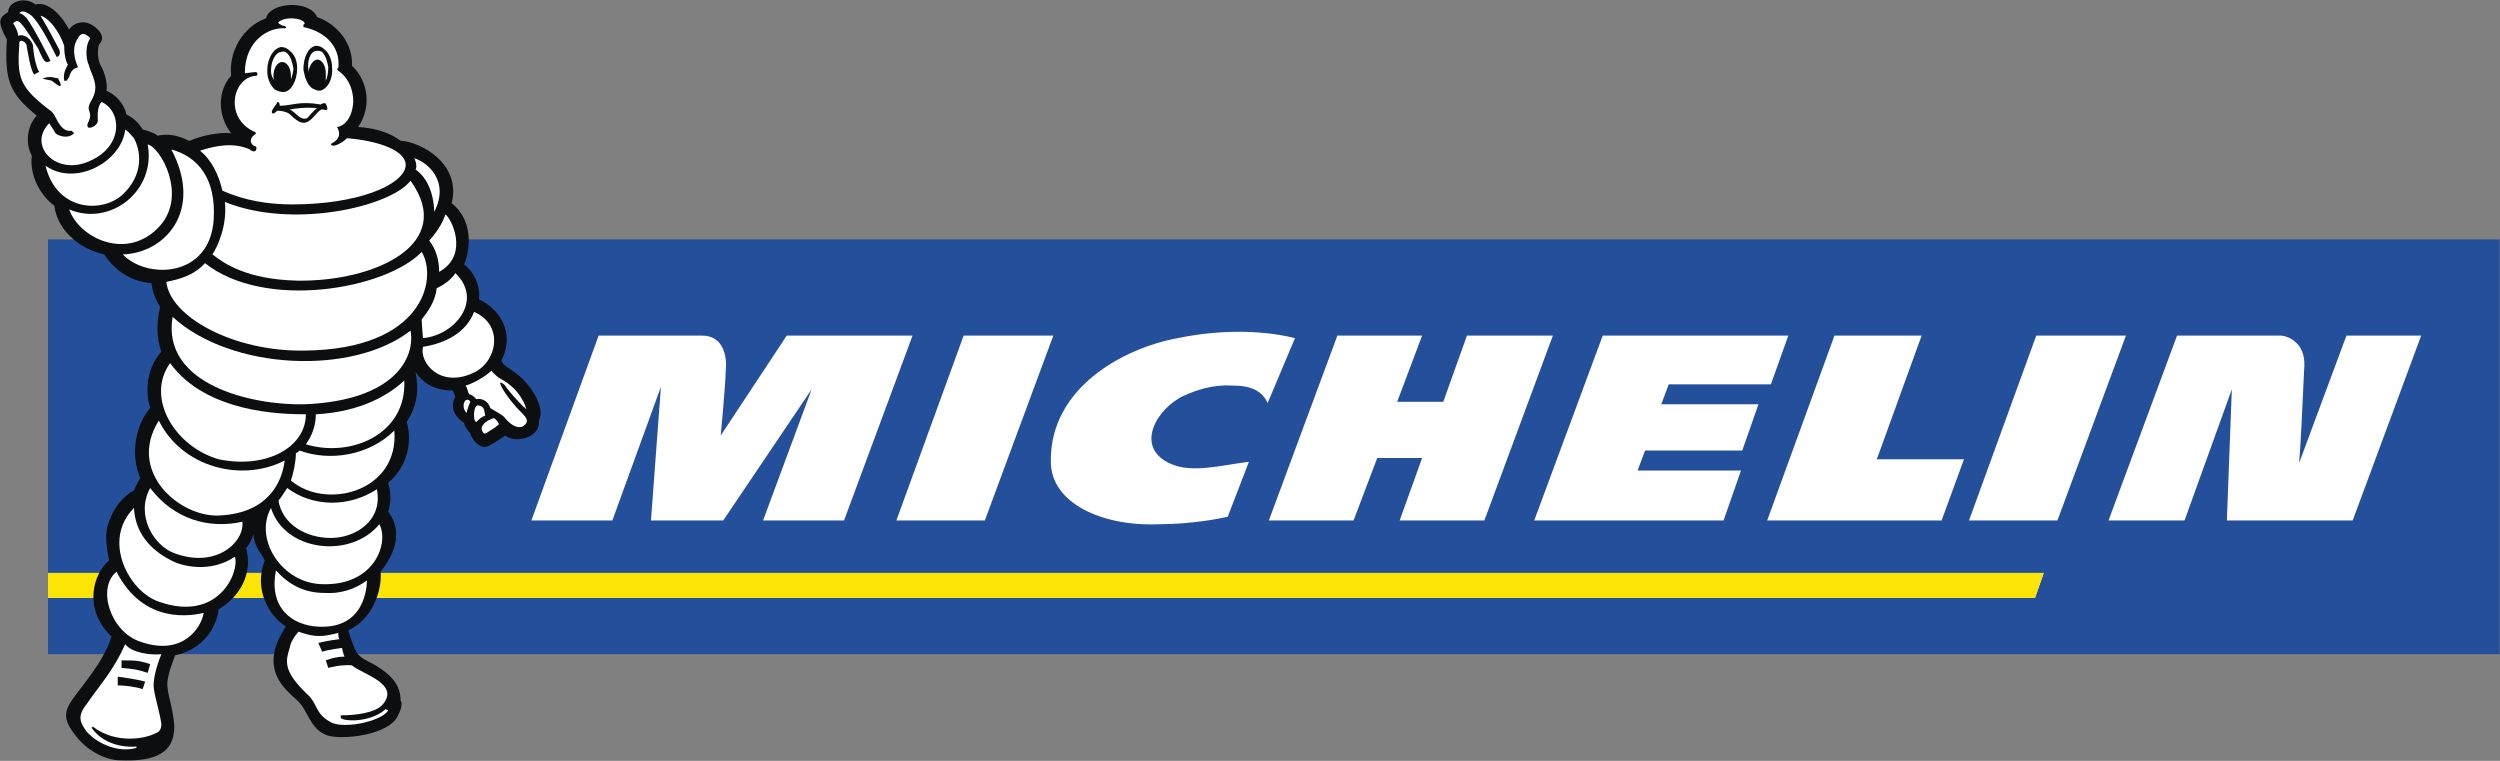 <svg width="184" height="56" viewBox="0 0 184 56" fill="none" xmlns="http://www.w3.org/2000/svg">
<rect x="0" y="0" width="184" height="56" fill="#808080" stroke="none"/>
<g clip-path="url(#clip0_2013_132)">
<path fill-rule="evenodd" clip-rule="evenodd" d="M3.533 48.146H183.976V17.621H3.533V48.146Z" fill="#244F9A"/>
<path fill-rule="evenodd" clip-rule="evenodd" d="M150.419 42.168H3.533V44.007H149.777L150.419 42.168ZM57.904 24.7L53.045 32.056C53.045 32.056 53.412 28.193 53.412 27.275C53.503 26.539 53.412 24.7 51.669 24.7H44.059L39.108 38.308H45.068L48.644 28.47L47.911 38.308H53.229L59.738 28.653L56.162 38.308H62.121L67.164 24.7H57.904ZM90.362 38.032C89.995 38.124 87.794 38.583 85.319 38.583C81.102 38.768 77.342 37.021 77.342 33.987C77.251 28.563 82.66 25.62 86.694 24.884C88.437 24.515 91.921 24.056 95.313 24.884L93.297 29.666C92.745 28.378 91.279 28.378 90.636 28.378C89.262 28.285 87.978 28.745 87.152 29.114C85.135 30.032 83.393 32.974 86.235 34.168C87.793 34.812 89.811 34.261 91.919 33.986L90.362 38.032ZM151.426 38.308H144.918L149.867 24.7H156.47L151.426 38.308ZM72.483 38.308H65.973L70.924 24.7H77.525L72.483 38.308ZM107.967 24.7L106.225 29.573H102.832L104.666 24.7H98.43L93.387 38.308H99.622L101.364 33.71H104.666L103.015 38.308H109.25L114.292 24.7H107.967ZM138.133 33.802L141.432 24.7H135.016L130.064 38.308H142.9L144.55 33.802H138.133ZM172.698 24.7L169.215 34.077C169.307 33.159 169.491 29.389 169.581 27.275C169.673 26.355 169.491 25.711 169.032 25.251C168.482 24.7 167.84 24.7 167.84 24.7H160.23L155.187 38.308H160.781L164.263 28.653L163.897 38.308H173.158L178.199 24.7H172.698ZM120.527 34.63L121.077 33.159H128.23L129.422 29.756H122.269L122.821 28.285H130.338L131.621 24.7H117.96L112.918 38.308H126.855L128.138 34.63H120.527Z" fill="white"/>
<path d="M3.533 42.168H150.419L149.777 44.007H3.533V42.168Z" fill="#FCE405"/>
<path fill-rule="evenodd" clip-rule="evenodd" d="M39.659 30.952C40.026 30.309 39.568 29.114 38.742 28.193C38.008 27.275 36.999 26.998 36.908 26.538C37.917 24.515 36.816 22.768 35.257 22.033C35.304 21.546 35.227 21.055 35.035 20.605C34.843 20.155 34.541 19.761 34.157 19.459C34.525 18.63 34.983 16.332 33.24 14.954C33.974 12.104 31.039 10.449 29.481 10.357C28.748 9.805 27.739 9.437 26.363 9.345C27.372 7.874 27.096 5.943 25.904 4.84C25.996 3.277 24.896 1.806 23.337 1.254C22.787 -0.033 19.852 0.151 19.577 1.346C17.835 1.989 16.827 3.828 17.01 5.575C16.001 6.678 16.001 8.517 17.01 9.803C16.093 9.712 14.809 9.988 13.985 10.356H13.892C13.159 9.988 12.425 9.803 11.6 9.988C11.417 9.803 10.866 9.62 10.5 9.528C10.22 9.05 9.806 8.666 9.308 8.425C9.125 7.597 8.482 6.954 7.841 6.678C7.933 6.034 7.658 5.299 7.474 4.93C7.107 4.379 7.199 3.46 7.291 3.275C7.749 2.815 7.382 2.356 7.2 2.172C6.283 1.253 5.366 1.712 5.091 2.172C4.175 0.517 3.166 0.149 2.615 0.333C1.79 -0.31 0.598 0.149 0.598 0.884C0.049 1.253 -0.318 1.436 0.507 2.907C0.324 5.941 0.691 6.86 2.709 8.516C2.066 9.159 1.792 10.446 2.341 11.458C2.158 12.928 2.984 14.4 3.993 15.135C4.268 17.25 6.284 18.445 7.66 18.721C8.576 20.1 9.861 20.743 11.145 20.836C11.236 21.479 11.42 22.031 11.786 22.582C11.511 23.777 11.511 24.881 11.877 25.892C10.961 26.903 10.594 28.468 11.052 30.03C9.952 31.318 9.585 33.431 10.319 35.179C10.319 35.179 10.044 35.639 9.861 36.097C9.127 36.467 8.394 37.293 8.027 38.395C7.66 39.223 7.844 40.326 8.027 41.247C6.835 42.257 6.101 44.832 8.21 46.856C7.751 48.325 6.744 49.613 5.55 51.177C4.726 52.28 4.542 52.831 5.55 54.119C6.284 55.129 7.659 55.958 8.852 55.958C11.052 56.05 12.61 55.59 12.794 53.934C12.978 53.016 12.336 51.084 12.336 50.626C12.244 50.165 12.427 49.43 12.886 48.236C14.902 47.775 15.911 46.305 16.095 44.833C17.562 44.005 18.662 42.258 18.111 40.327C18.387 40.052 18.479 39.776 18.662 39.316C18.662 40.145 19.212 40.696 19.487 41.248C18.662 43.362 19.762 45.293 21.045 46.121C18.845 49.339 21.229 50.902 21.871 51.545C22.696 52.281 22.788 53.661 24.072 54.12C25.172 54.487 28.657 54.12 29.299 52.648C29.482 52.281 29.665 51.822 29.482 51.545C29.482 50.442 28.84 49.706 27.649 48.971C26.274 48.237 26.274 48.419 25.631 46.396C27.74 45.385 28.107 42.995 28.015 42.075C29.482 40.236 29.391 38.674 28.566 37.663C28.841 36.835 28.749 36.192 28.566 35.547C29.849 34.444 30.4 32.79 29.941 31.042C30.675 29.939 30.858 28.744 30.583 27.365C31.224 28.377 32.232 28.743 33.332 28.743C33.332 28.743 33.425 29.02 33.516 29.203C33.148 29.846 33.332 30.582 34.157 31.134C34.249 31.503 34.432 31.685 34.616 31.87C34.616 32.147 35.349 33.341 36.174 32.698C36.265 32.698 37.183 32.054 37.183 32.054C38.008 32.699 39.842 32.148 39.659 30.952Z" fill="#0C0E0F"/>
<path fill-rule="evenodd" clip-rule="evenodd" d="M31.131 24.884C33.423 24.7 35.624 22.125 33.514 20.102C33.239 20.562 32.598 21.021 32.139 21.205C32.048 22.217 31.405 23.044 31.039 23.504C31.039 23.873 31.131 24.793 31.131 24.884Z" fill="white"/>
<path fill-rule="evenodd" clip-rule="evenodd" d="M34.891 22.953C34.34 24.424 32.873 25.251 31.131 25.527C30.856 26.723 32.416 28.563 34.799 27.458C36.541 26.723 37.183 23.964 34.891 22.953ZM34.249 29.481C34.066 29.666 34.066 30.124 34.34 30.399C34.34 30.309 34.523 29.756 34.616 29.573C34.523 29.389 34.34 29.389 34.249 29.481ZM35.716 30.584C35.624 30.309 35.716 29.941 35.257 29.848C34.799 29.666 34.799 31.136 35.074 31.044C35.257 30.861 35.44 30.676 35.716 30.584ZM36.357 30.769C35.716 30.953 35.257 31.412 35.532 31.779C35.623 31.964 35.715 31.964 36.082 31.687C36.265 31.597 36.632 31.32 36.724 31.227C36.633 30.953 36.357 30.769 36.357 30.769ZM36.908 27.918C36.725 27.827 36.358 27.551 36.174 27.275C35.716 27.734 34.707 28.285 34.249 28.378C34.34 28.378 34.432 28.838 34.525 29.021C34.708 29.021 34.892 29.204 35.074 29.389C35.257 29.296 35.899 29.389 36.083 30.032C36.358 30.217 36.908 30.492 37.091 30.675C37.825 31.596 38.374 31.503 38.559 31.319C39.2 30.859 38.283 30.398 37.825 29.755C37.55 29.48 36.816 28.469 36.816 28.193C36.816 28.101 36.999 28.193 37.183 28.378C37.183 28.47 38.191 29.666 38.742 30.124C38.283 28.563 36.908 27.918 36.908 27.918ZM22.421 25.803C31.131 25.711 32.231 20.562 31.039 18.54C28.381 21.298 19.486 22.861 15.086 19.367C14.261 20.287 13.16 20.563 12.243 20.746C12.518 23.32 17.195 25.896 22.421 25.803Z" fill="white"/>
<path fill-rule="evenodd" clip-rule="evenodd" d="M16.552 14.862C16.735 16.609 16.003 18.172 15.635 18.724C16.461 19.367 18.11 20.563 21.87 20.655C27.556 20.746 33.607 17.988 30.214 13.3C28.748 15.23 21.504 16.885 16.552 14.862ZM9.035 14.31C10.41 13.023 10.501 11.368 9.859 10.173C9.676 9.989 9.492 9.713 9.218 9.53C8.943 11.919 5.55 13.759 3.35 12.197C4.175 15.597 7.567 15.69 9.035 14.31Z" fill="white"/>
<path fill-rule="evenodd" clip-rule="evenodd" d="M11.785 16.609C13.802 14.31 11.785 10.816 10.868 10.633C11.51 14.034 8.118 16.7 5.092 15.413C5.825 17.528 9.401 19.275 11.785 16.609Z" fill="white"/>
<path fill-rule="evenodd" clip-rule="evenodd" d="M9.035 18.724C10.776 20.563 15.453 20.471 15.728 16.149C15.911 13.207 14.628 11.552 12.61 11.001C14.995 15.506 12.152 18.631 9.035 18.724ZM12.702 23.32C11.876 28.285 18.479 29.847 22.421 29.755C29.114 29.48 30.582 26.262 30.214 24.332C25.996 27.642 17.011 27.275 12.702 23.32Z" fill="white"/>
<path fill-rule="evenodd" clip-rule="evenodd" d="M16.093 33.802C19.67 34.538 22.512 32.882 22.512 30.492C20.769 30.492 15.177 30.399 12.518 26.723C10.684 29.296 12.885 32.882 16.093 33.802Z" fill="white"/>
<path fill-rule="evenodd" clip-rule="evenodd" d="M20.953 33.894C17.744 35.548 13.343 34.354 11.692 30.953C9.309 34.72 13.251 38.123 16.185 37.938C19.761 37.757 20.77 35.456 20.953 33.894Z" fill="white"/>
<path fill-rule="evenodd" clip-rule="evenodd" d="M11.052 35.918C9.952 37.94 11.327 40.147 12.794 40.699C15.911 41.894 18.02 39.871 17.837 38.399C15.361 38.951 12.793 38.216 11.052 35.918ZM8.575 42.076C7.109 43.273 8.117 46.489 10.318 47.225C13.435 48.328 14.81 46.214 14.993 45.111C14.169 45.294 10.593 46.031 8.575 42.076Z" fill="white"/>
<path fill-rule="evenodd" clip-rule="evenodd" d="M12.61 41.25C10.96 40.422 9.951 39.134 9.859 37.387C7.476 39.777 9.492 43.547 11.693 44.283C16.095 45.845 17.653 42.075 17.287 40.973C15.544 42.168 13.435 41.709 12.61 41.25ZM28.381 52.191L28.564 52.283C28.196 53.019 25.538 53.662 24.438 53.201C23.153 52.56 23.429 51.824 22.604 51.087C20.77 49.341 21.045 48.605 21.321 47.685C21.412 47.225 21.596 46.949 21.962 46.489C23.245 46.949 23.796 46.859 24.896 46.582C24.896 46.674 24.896 46.949 24.988 47.041C24.162 47.134 23.429 47.319 23.429 47.319L23.704 47.962C23.704 47.962 24.346 47.777 25.17 47.685C25.17 47.685 25.262 48.146 25.354 48.328C24.62 48.328 23.978 48.605 23.978 48.605L24.161 49.156C24.161 49.156 25.169 48.881 25.903 48.972C26.637 49.615 29.571 50.351 28.104 51.916C27.555 52.467 26.178 52.649 25.078 52.649V52.834C25.264 53.111 27.28 53.201 28.381 52.191ZM27.005 42.719C26.11 43.39 25.003 43.717 23.888 43.64C22.33 43.64 21.229 42.996 20.312 41.986C19.761 44.743 21.504 46.031 23.429 46.122C26.913 46.307 27.005 43.089 27.005 42.719Z" fill="white"/>
<path fill-rule="evenodd" clip-rule="evenodd" d="M23.796 42.996C27.556 43.089 28.656 39.962 27.922 38.583C25.813 41.157 20.953 40.606 19.944 37.387C18.662 39.686 20.77 42.996 23.796 42.996Z" fill="white"/>
<path fill-rule="evenodd" clip-rule="evenodd" d="M24.347 39.594C26.18 39.594 28.197 38.308 27.739 36.008C25.63 37.387 22.97 37.296 21.137 35.918C20.954 36.193 20.679 36.652 20.496 36.836C20.77 38.583 22.513 39.594 24.347 39.594Z" fill="white"/>
<path fill-rule="evenodd" clip-rule="evenodd" d="M22.053 33.159C21.962 33.251 21.87 33.343 21.778 33.343C21.778 33.987 21.595 34.813 21.412 35.365C23.979 37.573 29.389 36.193 29.022 31.687C27.188 33.526 24.255 33.987 22.053 33.159Z" fill="white"/>
<path fill-rule="evenodd" clip-rule="evenodd" d="M23.245 30.492C23.245 31.32 22.97 32.056 22.513 32.7C25.813 33.711 29.94 31.964 29.756 28.009C28.656 29.022 26.638 30.309 23.245 30.492ZM6.65 11.828C9.126 10.725 8.942 8.15 7.475 7.507C7.108 7.874 7.2 8.703 7.2 8.885C7.2 9.254 6.558 9.529 6.466 9.345C6.283 9.069 6.834 8.794 6.558 8.149C6.375 7.598 7.017 7.322 7.017 6.402C7.017 5.851 6.558 5.024 6.558 4.839C6.283 4.287 6.283 3.276 6.65 2.817C6.375 2.54 6.008 2.264 5.733 2.817C5.275 3.46 5.458 4.287 5.733 4.931C5.733 5.024 5.275 4.931 5.092 5.667L4.909 5.943H4.726C4.633 5.392 4.817 5.116 5.001 4.749C4.909 4.656 4.726 4.197 4.726 3.37C4.358 2.267 3.533 1.255 2.983 1.163C3.441 1.899 4.267 3.462 4.358 3.646C4.541 4.105 4.175 4.197 4.175 4.197C3.533 2.909 2.891 1.714 2.34 1.162C1.974 0.886 1.607 0.703 1.424 0.979C1.607 0.979 1.791 1.162 1.974 1.347C2.524 2.082 3.716 4.473 3.716 4.473C3.716 4.473 3.625 4.564 3.441 4.564C3.258 4.564 3.074 4.197 2.8 3.553C2.432 3.002 1.883 2.082 1.607 1.806C1.332 1.438 1.149 1.53 0.966 1.714C1.149 1.99 1.333 2.358 1.333 2.634C1.792 2.45 2.341 2.91 2.433 3.37C2.433 3.738 2.616 4.932 2.892 5.301C2.8 5.301 2.524 5.485 2.524 5.485C2.249 5.208 2.066 3.922 1.974 3.462C1.974 3.278 1.883 3.094 1.607 3.002C1.424 3.002 1.424 3.094 1.424 3.186C1.241 5.76 1.424 6.403 3.716 8.15C3.9 8.242 4.084 8.61 4.267 8.979C4.45 9.255 4.726 9.714 5.275 9.622L5.458 9.806C5 10.265 4.266 9.99 4.083 9.806C3.992 9.622 3.624 9.07 3.624 9.07C1.974 10.724 4.175 13.023 6.65 11.828ZM9.218 47.41C8.301 49.433 7.384 50.352 6.376 51.823C5.642 52.742 5.918 53.2 6.376 53.845C7.293 54.858 8.852 55.409 10.044 55.04V54.95C8.576 55.04 7.384 54.489 6.744 53.571L6.835 53.478C8.485 54.766 10.685 54.397 11.511 53.938C11.786 53.846 11.877 53.571 11.877 53.295C11.786 52.561 11.419 51.364 11.328 50.72C11.236 50.261 11.419 49.251 11.877 48.148C11.143 48.238 9.676 48.053 9.218 47.41ZM30.582 12.472C31.774 13.299 31.956 14.954 31.956 15.597C33.148 13.299 31.407 11.919 30.49 11.643C30.673 12.012 30.673 12.38 30.582 12.472ZM32.323 20.011C34.616 18.723 33.148 15.966 32.782 15.782C32.691 16.058 32.416 16.793 31.59 17.712C32.048 18.264 32.323 19.091 32.323 20.011ZM16.37 14.034C18.02 14.77 19.762 15.045 21.504 15.045C26.271 15.045 29.573 13.667 29.848 12.287C30.031 11.091 27.831 10.357 25.539 10.172C25.171 10.54 24.713 10.723 24.53 10.723C24.439 10.723 24.255 10.632 24.439 10.539C24.806 10.356 25.172 9.988 24.806 9.344C25.081 9.344 25.906 8.976 25.998 7.506C25.998 6.311 25.448 5.575 24.898 5.207C24.898 5.207 24.715 5.024 24.898 5.024C25.081 3.552 24.073 2.357 22.331 1.989V1.806C22.422 1.806 22.422 1.714 22.422 1.714C22.331 1.347 21.046 1.163 20.497 1.623C20.406 1.714 20.772 1.899 20.863 1.899C21.046 1.899 21.139 2.083 20.955 2.083C19.855 1.992 18.021 2.911 18.021 5.393C18.113 5.393 18.663 5.302 18.847 5.302C19.03 5.393 18.938 5.578 18.847 5.578C17.105 5.669 16.463 8.705 18.755 9.715C18.755 9.715 18.938 9.807 18.755 9.899C18.48 10.083 18.297 10.45 18.664 10.726C18.847 10.726 18.939 10.91 18.847 11.002C18.847 11.186 18.572 11.186 18.389 11.002C17.197 10.45 15.821 10.726 14.721 11.093C15.544 11.736 16.093 12.839 16.37 14.034Z" fill="white"/>
<path fill-rule="evenodd" clip-rule="evenodd" d="M4.45 6.312C4.358 6.403 4.083 6.128 3.809 5.943C3.533 5.852 3.167 5.852 3.167 5.759C3.167 5.759 3.442 5.668 3.716 5.668C3.9 5.668 4.084 5.759 4.267 5.759C4.358 5.943 4.541 6.219 4.45 6.312ZM10.501 50.718C9.951 50.535 9.126 50.443 8.667 50.443V49.8C9.217 49.892 10.043 49.984 10.684 50.167L10.501 50.718ZM10.868 49.524C10.043 49.249 9.859 49.249 8.943 49.156V48.605C9.951 48.605 10.227 48.605 11.052 48.882L10.868 49.524ZM23.888 7.598C23.797 7.598 23.705 7.598 23.613 7.69C21.962 7.414 21.504 7.782 20.587 7.782C20.587 7.69 20.587 7.506 20.404 7.506C20.404 7.597 20.312 7.69 20.312 7.69C20.036 8.058 19.944 8.241 20.036 8.333C20.127 8.425 20.312 8.241 20.404 8.149C20.495 8.149 20.862 8.149 21.229 8.333C21.504 8.517 22.053 9.252 22.604 8.976C23.062 8.793 23.429 8.057 23.704 8.057C23.887 8.057 24.071 8.148 24.071 8.057C24.162 8.058 23.979 7.507 23.888 7.598ZM22.604 8.703C22.053 8.886 21.778 8.243 21.321 8.059C21.779 7.967 22.604 7.875 23.338 7.967C23.154 8.058 22.696 8.61 22.604 8.703ZM23.245 3.37C22.696 3.462 22.33 4.198 22.33 5.117C22.421 5.668 22.605 6.22 22.971 6.496C23.154 6.589 23.339 6.68 23.522 6.68C24.072 6.589 24.53 5.852 24.439 4.932C24.439 4.381 24.163 3.829 23.889 3.646C23.808 3.556 23.709 3.485 23.597 3.437C23.486 3.389 23.366 3.366 23.245 3.37Z" fill="#0C0E0F"/>
<path fill-rule="evenodd" clip-rule="evenodd" d="M23.979 5.943C24.071 5.759 24.162 5.392 24.162 4.932C24.071 4.473 23.979 4.105 23.704 3.829C23.613 3.737 23.429 3.737 23.337 3.737C22.878 3.737 22.603 4.38 22.695 5.116V5.3C22.787 4.84 22.97 4.472 23.337 4.38C23.704 4.38 23.978 4.84 23.978 5.391L23.979 5.943Z" fill="white"/>
<path fill-rule="evenodd" clip-rule="evenodd" d="M20.679 3.462C20.128 3.553 19.67 4.289 19.67 5.208C19.67 5.76 19.853 6.22 20.221 6.588C20.404 6.679 20.587 6.771 20.862 6.771C21.413 6.771 21.871 5.943 21.871 5.025C21.871 4.473 21.688 4.013 21.322 3.737C21.241 3.647 21.141 3.576 21.03 3.529C20.919 3.482 20.8 3.459 20.679 3.462Z" fill="#0C0E0F"/>
<path fill-rule="evenodd" clip-rule="evenodd" d="M21.412 5.852C21.503 5.576 21.595 5.301 21.595 5.025C21.503 4.565 21.412 4.197 21.136 3.922C21.044 3.83 20.861 3.738 20.678 3.83C20.311 3.83 19.944 4.474 19.944 5.208C19.944 5.484 20.036 5.759 20.22 5.944C20.127 5.853 20.127 5.761 20.127 5.577C20.127 5.026 20.403 4.565 20.769 4.565C21.136 4.565 21.411 5.025 21.411 5.577L21.412 5.852Z" fill="white"/>
</g>
<defs>
<clipPath id="clip0_2013_132">
<rect width="184" height="56" fill="white"/>
</clipPath>
</defs>
</svg>
